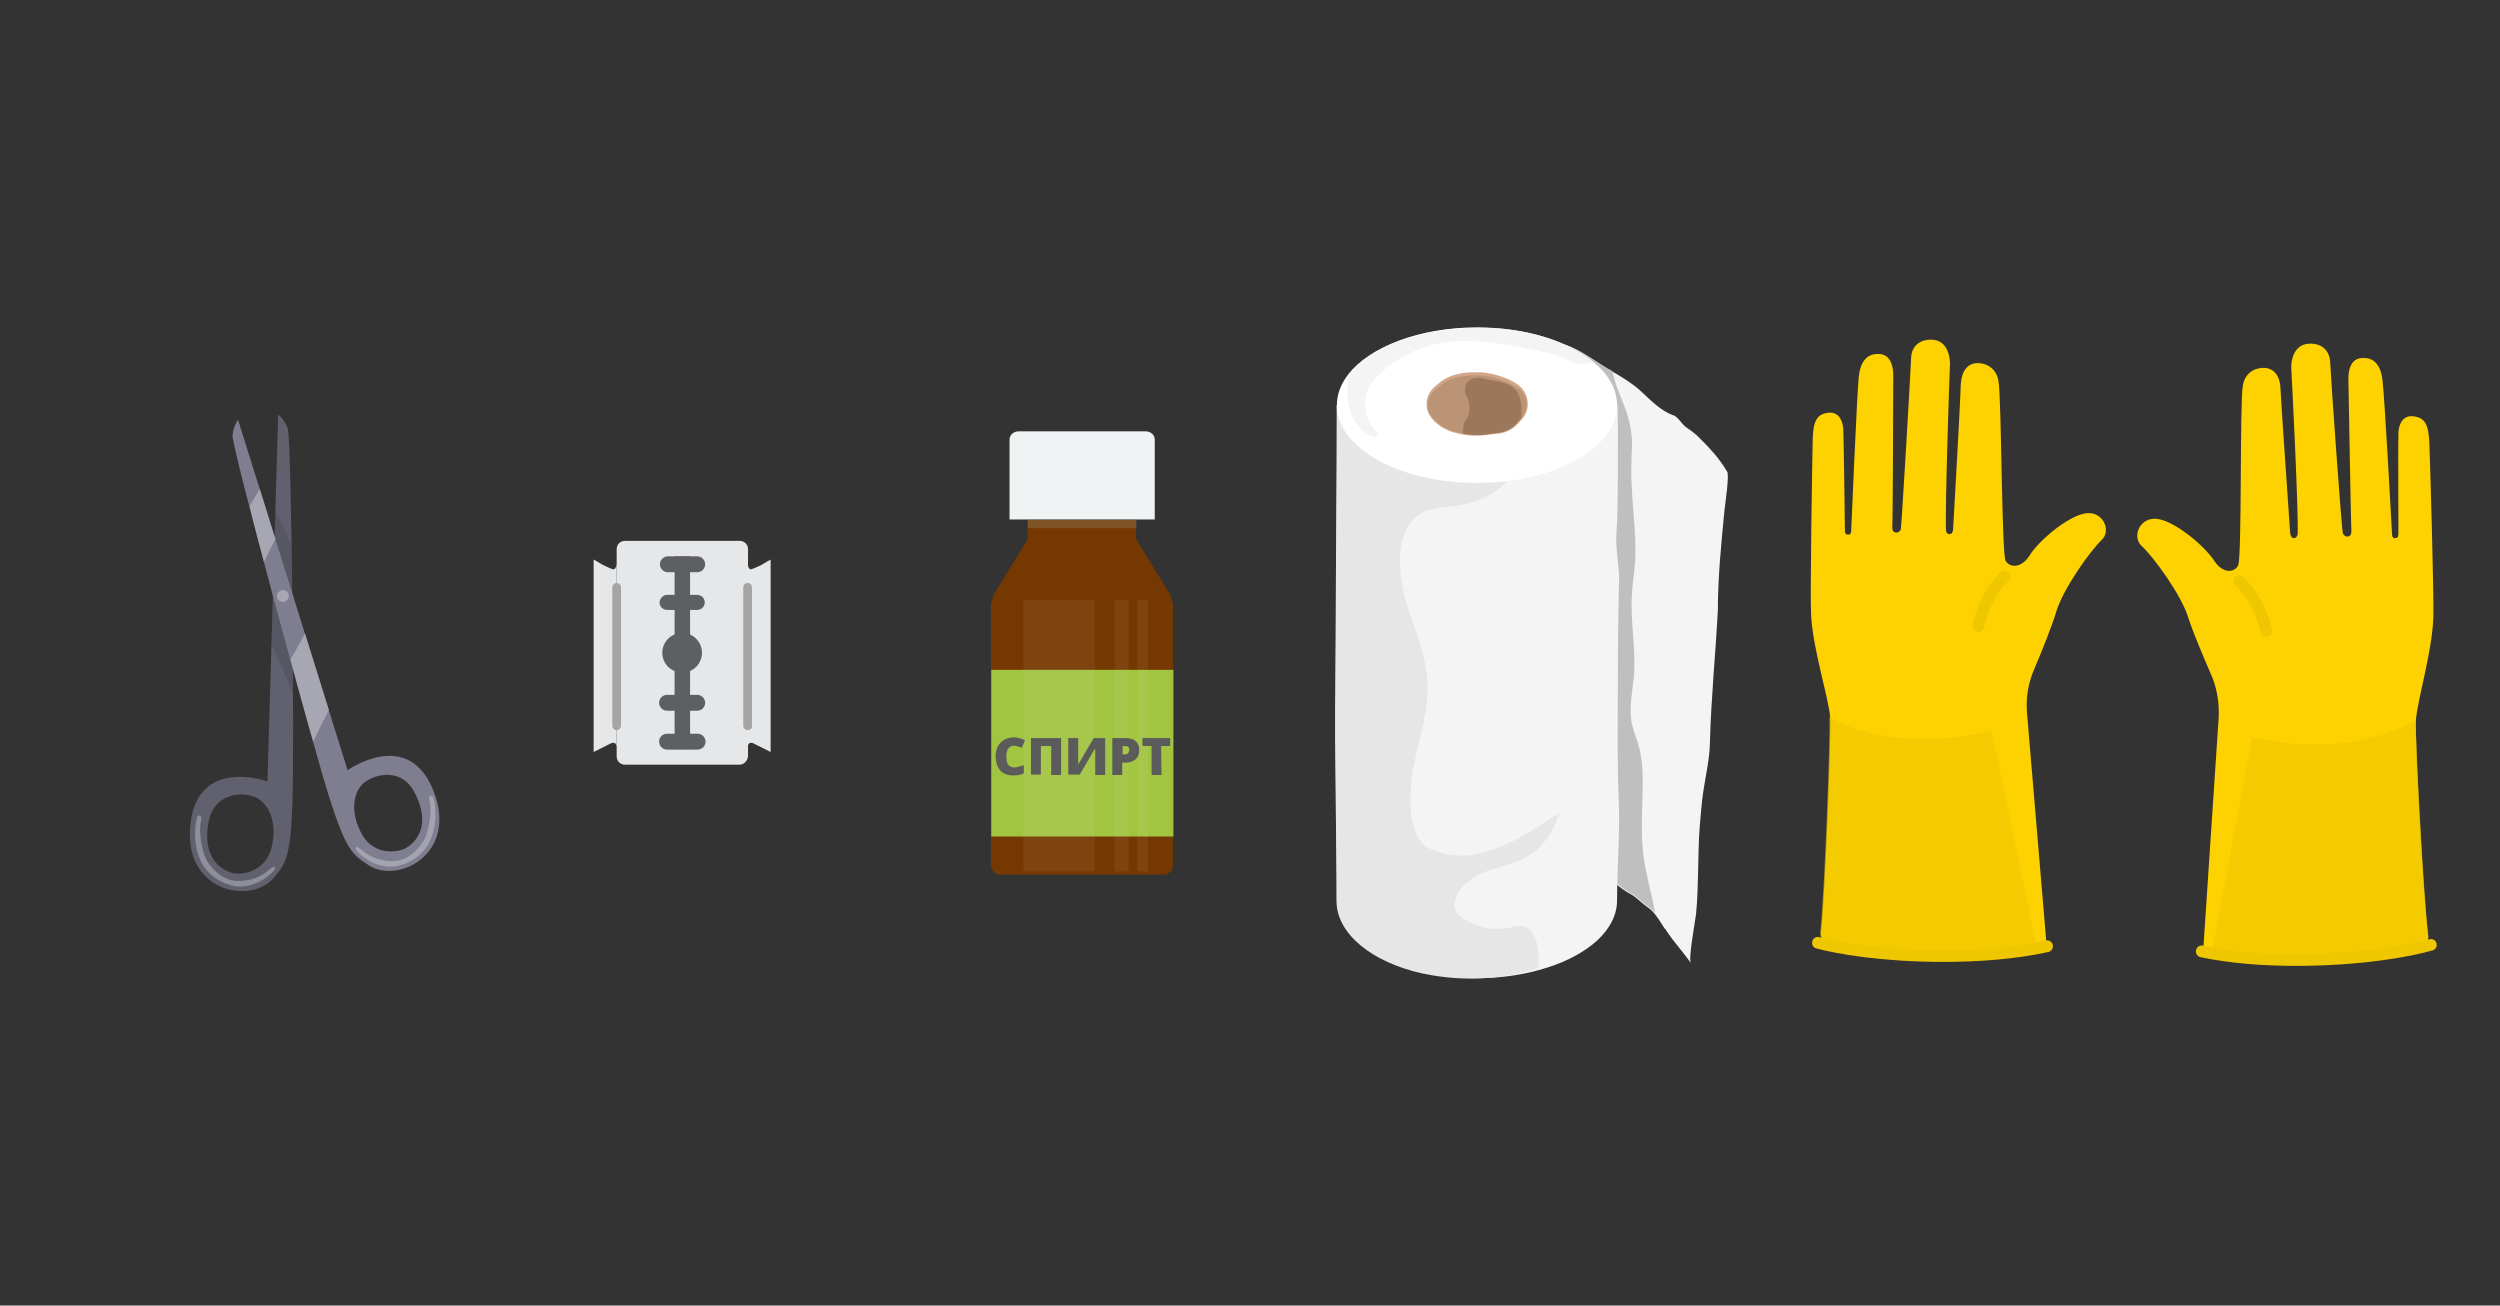 <?xml version="1.0" encoding="utf-8"?>
<!-- Generator: Adobe Illustrator 26.0.3, SVG Export Plug-In . SVG Version: 6.00 Build 0)  -->
<svg version="1.1" id="Слой_1" xmlns="http://www.w3.org/2000/svg" xmlns:xlink="http://www.w3.org/1999/xlink" x="0px" y="0px"
	 width="630px" height="329px" viewBox="0 0 630 329" style="enable-background:new 0 0 630 329;" xml:space="preserve">
<rect x="0" y="0" width="630" height="329" fill="#333333" stroke="none"/>
<style type="text/css">
	.st0{fill:#60606E;}
	.st1{opacity:0.2;fill:#33333B;enable-background:new    ;}
	.st2{fill:#7E7E90;}
	.st3{opacity:0.32;fill:#FFFFFF;enable-background:new    ;}
	.st4{opacity:0.3;}
	.st5{clip-path:url(#SVGID_00000168799671842526666170000010830217075131992458_);fill:#FFFFFF;}
	.st6{clip-path:url(#SVGID_00000076606214381535216090000010201979671753091257_);fill:#FFFFFF;}
	.st7{fill:#FDD200;}
	.st8{opacity:0.62;}
	.st9{fill:#EEC700;}
	.st10{fill:#EFF3F4;}
	.st11{fill:#753800;}
	.st12{fill:#A1C441;}
	.st13{opacity:0.2;}
	.st14{fill:#FFFFFF;}
	.st15{opacity:0.2;fill:#FFFFFF;enable-background:new    ;}
	.st16{opacity:0.2;fill:#B2C6CA;enable-background:new    ;}
	.st17{fill:#5B5B5B;}
	.st18{fill:#E6E7E8;}
	.st19{fill:#5E5F62;}
	.st20{fill:#A5A5A4;}
	.st21{fill:#F4F4F4;}
	.st22{fill:#BFBFBF;}
	.st23{fill:#E6E6E6;}
	.st24{fill:#D2A686;}
	.st25{fill:#BB9375;}
	.st26{fill:#9B775B;}
</style>
<g>
	<path class="st0" d="M68.7,221.5c3.3-3.7,4.5-5.3,5-19.1s-0.2-92-1.2-94.5s-2.4-3.4-2.4-3.4l-2.7,92.4c0,0-17.6-6.3-19.4,10.8
		C46.1,224.7,62.9,227.9,68.7,221.5 M52.7,206.5c1.3-5.6,6.6-7.1,10.8-5.9c4.1,1.1,6.6,6.6,4.9,13.1c-1.5,5.9-7.4,6.9-9.8,6.3
		C53.9,218.7,51,214.1,52.7,206.5"/>
	<path class="st1" d="M68.4,162.1c1.9,4.2,3.7,8.5,5.4,12.9c0-12-0.2-25.8-0.4-37.7c-1.2-3-2.6-6-4.1-8.8L68.4,162.1z"/>
	<path class="st2" d="M109.2,199.2c-6.4-16-21.6-5.1-21.6-5.1L60,105.8c0,0-1.1,1.2-1.4,3.9c-0.3,2.7,20.2,78.1,24.4,91.3
		c4.2,13.2,5.8,14.4,10,17.1C100.3,222.8,115.6,215.2,109.2,199.2 M102.3,213.7c-2.1,1.2-8,1.9-11-3.3c-3.3-5.7-2.4-11.6,1.2-13.7
		c3.7-2.2,9.1-2.3,11.8,2.7C108,206.1,106.5,211.2,102.3,213.7"/>
	<path class="st3" d="M78.9,186.9c1.3-2.7,2.6-5.3,4-8l-6-19.3c-1.2,2.2-2.4,4.4-3.7,6.6C75.2,173.7,77.2,180.9,78.9,186.9"/>
	<path class="st3" d="M66.5,141.6c1-1.9,1.9-3.9,2.9-5.8l-3.9-12.6c-0.9,1.4-1.8,2.9-2.6,4.4C63.9,131.8,65.2,136.6,66.5,141.6"/>
	<path class="st3" d="M69.8,150.4c-0.1-0.8,0.5-1.5,1.3-1.7c0.8-0.1,1.5,0.4,1.7,1.3c0.1,0.8-0.5,1.5-1.3,1.7
		C70.6,151.7,69.9,151.2,69.8,150.4"/>
	<g class="st4">
		<g>
			<g>
				<defs>
					<rect id="SVGID_1_" x="49.2" y="205.6" width="20.1" height="17.9"/>
				</defs>
				<clipPath id="SVGID_00000062906285695970844260000010496385464369479576_">
					<use xlink:href="#SVGID_1_"  style="overflow:visible;"/>
				</clipPath>
				<path style="clip-path:url(#SVGID_00000062906285695970844260000010496385464369479576_);fill:#FFFFFF;" d="M68.4,218.7
					c-1.6,1.3-3.6,3.1-7.8,3.3c-5.1,0.3-8.1-4.3-8.8-5.8c-0.8-1.7-1.9-6.4-1.1-9.6c0.3-1.2-0.8-1.6-1.1-0.4c-0.5,2.1-1,6.3,0.9,10.6
					c2.1,4.7,7.3,6.8,10.5,6.6c3.7-0.2,6.9-2.6,8-4C69.6,218.7,69.2,218.1,68.4,218.7"/>
			</g>
		</g>
	</g>
	<g class="st4">
		<g>
			<g>
				<defs>
					<rect id="SVGID_00000183931146822113414180000004659375080938234028_" x="89.7" y="200.6" width="20.1" height="17.9"/>
				</defs>
				<clipPath id="SVGID_00000004535530654886297880000000095220677005730717_">
					<use xlink:href="#SVGID_00000183931146822113414180000004659375080938234028_"  style="overflow:visible;"/>
				</clipPath>
				<path style="clip-path:url(#SVGID_00000004535530654886297880000000095220677005730717_);fill:#FFFFFF;" d="M90.5,213.7
					c1.6,1.3,3.6,3.1,7.8,3.3c5.1,0.3,8.1-4.3,8.8-5.8c0.8-1.7,1.9-6.4,1.1-9.6c-0.3-1.2,0.8-1.6,1.1-0.4c0.5,2.1,1,6.3-0.9,10.6
					c-2.1,4.7-7.3,6.8-10.5,6.6c-3.7-0.2-6.9-2.6-8-4C89.3,213.7,89.7,213.1,90.5,213.7"/>
			</g>
		</g>
	</g>
</g>
<g>
	<g>
		<g>
			<path class="st7" d="M559.1,180.9c0.2-3.7-0.4-7.5-1.9-10.9c-1.9-4.4-4.6-10.7-5.7-14.2c-1.8-6-9.1-15.8-11.8-18.2
				c-2.6-2.4-0.4-7.6,4.2-6.8c4.6,0.8,11.8,7,14,10.4s5.1,3.2,6.1,1.3s0.4-41.3,1.2-45.4c0.5-2.7,2.4-4.3,5-4.4
				c2.5-0.1,4.4,1.6,4.5,5.5c0.2,4.7,2.3,33.8,2.4,35.8c0.1,1.3,0.5,1.6,1,1.6c0.6,0,0.8-0.6,0.9-0.9c0.3-4.9-1.5-40.5-1.6-41.9
				c-0.1-1.5,0.4-6,4.5-6.2c3-0.1,5.1,1.5,5.3,4.6c0.1,3.1,2.9,42.4,3.2,43.2c0.3,0.7,1,1,1.6,0.7c0.6-0.4,0.6-0.7,0.5-2.7
				c-0.1-2.4-0.7-36.4-0.7-36.4s-0.5-5.7,3.5-5.8c2.4-0.1,4.6,1.1,5.1,5.7c0.6,5.2,2.4,38.8,2.4,38.8s0,1,0.7,0.9
				c0.9,0,0.9-0.4,0.9-2s-0.1-23.5,0-24.7s0.6-4.3,3.7-4c3,0.3,3.9,2.1,4.1,6.8s1.2,39.4,1,44.2c-0.4,8.7-4,20.4-4.4,25.7
				c-0.3,3.8,1.8,44.1,3.1,54.2c0.2,1.3-0.7,2.5-2,2.8c-7.8,1.7-31.6,6.8-52.6,2.2c-1.2-0.3-2.1-1.4-2-2.7L559.1,180.9z"/>
		</g>
		<g class="st8">
			<path class="st9" d="M557.3,240.6c0.7,0.1,1.3,0.3,2,0.4c20.7,3.9,43-0.9,50.6-2.6c1.3-0.3,2.2-1.5,2-2.8
				c-1.2-10.1-3.3-50.5-3.1-54.2c0,0-14.8,10.3-41.3,4.4L557.3,240.6z"/>
		</g>
		<g>
			<path class="st9" d="M571,160.4c-0.7,0-1.3-0.5-1.4-1.2c-1.7-7.8-6.2-11.6-6.3-11.6c-0.6-0.5-0.7-1.4-0.2-2.1
				c0.5-0.6,1.4-0.7,2.1-0.2c0.2,0.2,5.3,4.4,7.3,13.3c0.2,0.8-0.3,1.6-1.1,1.8C571.2,160.4,571.1,160.4,571,160.4z"/>
		</g>
		<g>
			<path class="st9" d="M578.7,243.4c-8.3,0-16.7-0.6-24.2-2.2c-0.8-0.2-1.3-1-1.1-1.8s1-1.3,1.8-1.1c20.4,4.5,48.4,0.9,57-1.6
				c0.8-0.2,1.6,0.2,1.8,1s-0.2,1.6-1,1.8C607.6,241.1,594.9,243.4,578.7,243.4z"/>
		</g>
	</g>
	<g>
		<g>
			<path class="st7" d="M510.8,179.6c-0.3-3.7,0.3-7.5,1.8-10.9c1.9-4.5,4.4-10.7,5.5-14.3c1.7-6,8.9-15.9,11.5-18.3
				c2.6-2.4,0.3-7.6-4.3-6.7c-4.6,0.9-11.7,7.1-13.8,10.5c-2.1,3.4-5.1,3.2-6.1,1.4c-1-1.9-1-41.3-1.8-45.4c-0.5-2.7-2.5-4.3-5-4.4
				s-4.3,1.6-4.5,5.6c-0.1,4.7-1.8,33.9-1.9,35.9c0,1.3-0.5,1.6-0.9,1.6c-0.6,0-0.9-0.6-0.9-0.9c-0.3-4.9,0.9-40.5,1-42
				c0-1.5-0.5-6-4.6-6.1c-3-0.1-5.1,1.6-5.2,4.6c-0.1,3.1-2.4,42.4-2.6,43.2c-0.3,0.7-1,1-1.6,0.7c-0.6-0.4-0.6-0.7-0.5-2.7
				c0.1-2.4,0.2-36.4,0.2-36.4s0.4-5.7-3.6-5.8c-2.4-0.1-4.6,1.1-5.1,5.8c-0.5,5.2-1.9,38.8-1.9,38.8s0,1-0.7,0.9
				c-0.9,0-0.9-0.3-0.9-2c0-1.6-0.3-23.5-0.4-24.7s-0.7-4.3-3.7-4s-3.9,2.2-4,6.8c-0.1,4.6-0.7,39.4-0.4,44.3
				c0.5,8.7,4.3,20.3,4.8,25.6c0.3,3.8-1.2,44.2-2.3,54.3c-0.1,1.3,0.7,2.5,2,2.8c7.9,1.6,31.7,6.3,52.7,1.4c1.2-0.3,2.1-1.5,2-2.7
				L510.8,179.6z"/>
		</g>
		<g class="st8">
			<path class="st9" d="M513.4,239.3c-0.7,0.2-1.3,0.3-2,0.4c-20.6,4.2-43-0.3-50.7-1.9c-1.3-0.3-2.2-1.5-2-2.8
				c1.1-10.2,2.6-50.5,2.3-54.3c0,0,14.5,9.7,40.9,3.4L513.4,239.3z"/>
		</g>
		<g>
			<path class="st9" d="M498.6,159.3c-0.1,0-0.2,0-0.3,0c-0.8-0.2-1.3-0.9-1.2-1.7c1.8-8.9,6.9-13.2,7.1-13.4
				c0.6-0.5,1.6-0.4,2.1,0.2c0.5,0.6,0.4,1.6-0.2,2.1c-0.1,0.1-4.5,3.9-6.1,11.7C499.9,158.8,499.3,159.3,498.6,159.3z"/>
		</g>
		<g>
			<path class="st9" d="M489.7,242.4c-15.3,0-26.8-2-32-3.4c-0.8-0.2-1.2-1-1-1.8s1-1.3,1.8-1c8.6,2.4,36.6,5.5,57,0.8
				c0.8-0.2,1.6,0.3,1.8,1.1s-0.3,1.6-1.1,1.8C508.1,241.7,498.7,242.4,489.7,242.4z"/>
		</g>
	</g>
</g>
<g>
	<path class="st10" d="M291,130.9v-20.1c0-1.2-1-2.1-2.3-2.1h-32c-1.3,0-2.3,0.9-2.3,2.1v20.1H291z"/>
	<path class="st11" d="M294.2,148.7l-6.7-10.9c-0.7-1.1-1.2-2-1.2-2s0-1.1,0-2.4V131H259v2.4c0,1.3,0,2.4,0,2.4s-0.5,0.9-1.2,2
		l-6.7,10.9c-0.7,1.1-1.4,3.1-1.4,4.4V218c0,1.3,1,2.4,2.3,2.4h41.3c1.3,0,2.3-1.1,2.3-2.4v-64.8
		C295.7,151.8,294.9,149.8,294.2,148.7z"/>
	<rect x="249.8" y="168.8" class="st12" width="45.9" height="42"/>
	<g class="st4">
		<g class="st13">
			<rect x="280.9" y="151.2" class="st14" width="3.5" height="68.4"/>
			<rect x="257.9" y="151.2" class="st14" width="18" height="68.4"/>
		</g>
		<rect x="286.6" y="151.2" class="st15" width="2.7" height="68.4"/>
	</g>
	<g>
		<rect x="269.4" y="109" class="st10" width="2.2" height="21.6"/>
		<rect x="265.3" y="109" class="st10" width="2.2" height="21.6"/>
		<rect x="256.9" y="109" class="st10" width="2.2" height="21.6"/>
		<rect x="261.1" y="109" class="st10" width="2.2" height="21.6"/>
		<rect x="273.6" y="109" class="st10" width="2.2" height="21.6"/>
		<rect x="277.8" y="109" class="st10" width="2.2" height="21.6"/>
		<rect x="286.2" y="109" class="st10" width="2.2" height="21.6"/>
		<rect x="282" y="109" class="st10" width="2.2" height="21.6"/>
	</g>
	<path class="st16" d="M259,133.1h27.4c0-0.1,0-0.2,0-0.3v-1.9H259v1.9C259,132.9,259,133,259,133.1z"/>
	<g>
		<path class="st17" d="M255.5,187.9c-0.3,0-0.6,0.1-0.8,0.2s-0.4,0.3-0.6,0.5s-0.3,0.5-0.4,0.9c-0.1,0.3-0.1,0.7-0.1,1.2
			c0,0.6,0.1,1.1,0.2,1.5c0.1,0.4,0.4,0.7,0.7,0.9s0.7,0.3,1.1,0.3c0.4,0,0.8-0.1,1.2-0.2c0.4-0.1,0.8-0.3,1.2-0.4v2.1
			c-0.4,0.2-0.8,0.3-1.3,0.4c-0.4,0.1-0.9,0.1-1.4,0.1c-1,0-1.8-0.2-2.5-0.6c-0.6-0.4-1.1-1-1.4-1.7c-0.3-0.7-0.5-1.5-0.5-2.5
			c0-0.7,0.1-1.3,0.3-1.9c0.2-0.6,0.5-1.1,0.9-1.5s0.9-0.8,1.4-1c0.6-0.2,1.2-0.4,1.9-0.4c0.4,0,0.9,0.1,1.4,0.2
			c0.5,0.1,1,0.3,1.5,0.5l-0.8,2c-0.3-0.2-0.7-0.3-1-0.4C256.2,188,255.8,187.9,255.5,187.9z"/>
		<path class="st17" d="M259.8,195.3V186h7.6v9.3h-2.5V188h-2.6v7.2h-2.5V195.3z"/>
		<path class="st17" d="M269.4,186h2.3v4.2c0,0.2,0,0.4,0,0.6c0,0.2,0,0.4,0,0.6s0,0.4,0,0.6s0,0.3,0,0.5h0.1l3.8-6.5h2.9v9.3H276
			v-4c0-0.2,0-0.4,0-0.6c0-0.2,0-0.4,0-0.7c0-0.2,0-0.5,0-0.7s0-0.4,0-0.6h-0.1l-3.8,6.5h-2.9V186H269.4z"/>
		<path class="st17" d="M283.6,186c1.2,0,2.1,0.3,2.6,0.8c0.6,0.5,0.9,1.2,0.9,2.2c0,0.4-0.1,0.8-0.2,1.2s-0.3,0.7-0.6,1
			c-0.3,0.3-0.6,0.5-1.1,0.7s-1,0.3-1.7,0.3h-0.7v3.1h-2.5V186H283.6z M283.5,188h-0.6v2.1h0.5c0.2,0,0.4,0,0.6-0.1s0.3-0.2,0.4-0.4
			s0.2-0.4,0.2-0.7s-0.1-0.5-0.3-0.7C284.1,188.1,283.9,188,283.5,188z"/>
		<path class="st17" d="M292.7,195.3h-2.5V188h-2.3v-2h7v2h-2.3L292.7,195.3L292.7,195.3z"/>
	</g>
</g>
<g>
	<path class="st18" d="M186.4,192.7h-28.9c-1.2,0-2.1-0.9-2.1-2.1v-52.2c0-1.2,0.9-2.1,2.1-2.1h28.9c1.2,0,2.1,0.9,2.1,2.1v4.3v47.9
		C188.4,191.7,187.5,192.7,186.4,192.7z"/>
	<path class="st18" d="M188.7,143.1c0,0.1,0.1,0.2,0.3,0.3s0.4,0.1,0.5,0c0.3-0.1,0.6-0.2,1-0.4l1.3-0.6l2.4-1.4v48.5l-4.4-2.2
		c-0.1,0-0.2-0.1-0.3-0.1s-0.2,0-0.3,0s-0.2,0-0.4,0.1c-0.1,0.1-0.2,0.2-0.2,0.3c-0.1,0.1-0.1,0.3-0.2,0.4v-45.7
		C188.5,142.7,188.6,142.9,188.7,143.1z"/>
	<path class="st18" d="M155.1,143.1c0,0.1-0.1,0.2-0.3,0.3s-0.4,0.1-0.5,0c-0.3-0.1-0.6-0.2-1-0.4l-1.3-0.6l-2.4-1.4v48.5l4.4-2.2
		c0.1,0,0.2-0.1,0.3-0.1s0.2,0,0.3,0s0.2,0,0.4,0.1c0.1,0.1,0.2,0.2,0.2,0.3c0.1,0.1,0.1,0.3,0.2,0.4v-45.7
		C155.3,142.7,155.2,142.9,155.1,143.1z"/>
	<rect x="170" y="140.2" class="st19" width="3.9" height="48.6"/>
	<path class="st19" d="M168.3,140.2h7.4c1.1,0,2,0.9,2,2l0,0c0,1.1-0.9,2-2,2h-7.4c-1.1,0-2-0.9-2-2l0,0
		C166.3,141.1,167.2,140.2,168.3,140.2z"/>
	<path class="st19" d="M168.1,149.9h7.6c1,0,1.9,0.8,1.9,1.9l0,0c0,1-0.8,1.9-1.9,1.9h-7.6c-1,0-1.9-0.8-1.9-1.9l0,0
		C166.3,150.8,167.1,149.9,168.1,149.9z"/>
	<path class="st19" d="M168.1,175.1h7.6c1.1,0,2,0.9,2,2l0,0c0,1.1-0.9,2-2,2h-7.6c-1.1,0-2-0.9-2-2l0,0
		C166.1,176,167,175.1,168.1,175.1z"/>
	<path class="st19" d="M168.1,184.9h7.7c1.1,0,2,0.9,2,2l0,0c0,1.1-0.9,2-2,2h-7.7c-1.1,0-2-0.9-2-2l0,0
		C166.1,185.7,167,184.9,168.1,184.9z"/>
	<circle class="st19" cx="171.9" cy="164.5" r="5"/>
	<path class="st20" d="M155.4,184L155.4,184c-0.6,0-1.1-0.5-1.1-1.1V148c0-0.6,0.5-1.1,1.1-1.1l0,0c0.6,0,1.1,0.5,1.1,1.1v34.8
		C156.5,183.5,156,184,155.4,184z"/>
	<path class="st20" d="M188.4,184L188.4,184c-0.6,0-1.1-0.5-1.1-1.1V148c0-0.6,0.5-1.1,1.1-1.1l0,0c0.6,0,1.1,0.5,1.1,1.1v34.8
		C189.6,183.5,189.1,184,188.4,184z"/>
</g>
<g>
	<g>
		<path class="st21" d="M434.6,128.3c-0.8,8.1-1.7,17.2-1.7,25.5c-0.6,11.3-1.7,22-2,33.4c-0.1,4.1-1,7.9-1.6,11.8
			c-0.5,3.1-0.7,6.4-1,9.7c-0.5,7.2-0.2,14.5-0.9,21.7c-0.2,1.7-2,11.3-1.3,12.3c-2-2.9-4.3-5.3-6.2-8.2c-0.1-0.2-0.2-0.4-0.4-0.5
			c-0.9-1.4-1.7-2.7-2.6-3.8c-0.5-0.6-1-1.1-1.6-1.5c-1.5-1-2.9-2.6-4.4-3.4c-1-0.5-2-1.2-3-2c-1.5-1.1-3-2.4-4.5-3.3
			c-0.9-0.5-1.9-1.1-2.8-1.6c-2.9-1.6-6-3-8.8-3c0,0,0,0,0,0V86.5c0,0,0,0,0,0c4.3,0,9.1,4,13.2,6.4c0.4,0.2,0.7,0.4,1.1,0.6
			c2.4,1.4,4.8,2.8,7.1,4.8c2.7,2.5,5.3,5.2,8.3,6.3c0,0,0.1,0,0.1,0c1.2,0.4,2.1,2.1,3.2,3c1.3,0.9,2.5,1.7,3.7,3
			c2.3,2.3,4.7,4.8,6.7,8.2C435.9,119.4,434.7,127.3,434.6,128.3z"/>
		<path class="st22" d="M417.1,230.1c-0.5-0.6-1-1.1-1.6-1.5c-1.5-1-2.9-2.6-4.4-3.4c-2.5-1.3-5-3.8-7.5-5.2
			c-3.6-2.1-7.9-4.6-11.6-4.6c0,0,0,0,0,0V86.5c0,0,0,0,0,0c4.3,0,9.1,4,13.2,6.4c0.4,0.2,0.7,0.4,1.1,0.6c0.4,1.6,0.8,3.2,1.4,4.7
			c1.4,3.6,3.1,7.1,3.5,11.9c0.2,2.4-0.1,4.8-0.1,7.2c-0.2,8.4,1.5,16.7,0.9,25c-0.2,2.7-0.7,5.4-0.8,8.1c-0.3,6.4,1,12.8,0.6,19.2
			c-0.3,4.1-1.3,8.2-0.7,12.1c0.4,2.4,1.3,4.2,1.9,6.4c2,7.3,0.2,16.6,0.9,24.9C414.3,219.2,416.1,224.3,417.1,230.1z"/>
	</g>
	<path class="st21" d="M407.5,226.9c0,3.7-1.8,7.1-5,10.1c-3.1,2.8-7.4,5.2-12.5,6.8c-5.2,1.7-11.3,2.7-17.8,2.7
		c-19.5,0-35.3-8.8-35.3-19.6c0-18.1-0.5-36.1-0.3-54.2c0-3.6,0.5-70.6,0.3-70.7h70.6c0.3,0,0.2,10.4,0.2,18.2
		c0,4.1-0.1,7.6-0.1,8.3c0,2.5-0.3,5.1-0.3,7.6c0,3.5,0.8,6.8,0.7,10.3c-0.2,8.4-0.3,16.9-0.3,25.4c0,7.1-0.1,14.3,0,21.5
		c0,2.6,0.1,5.3,0.2,7.9C408.3,209.7,407.5,218.3,407.5,226.9z"/>
	<path class="st23" d="M366.7,229.1c0.3,1.1,0.9,1.6,1.5,2c3.8,2.6,8,3.5,12,2.7c1.9-0.4,4-1.1,5.7,0.9c1.6,1.9,2.1,5.7,1.8,9.2
		c-5,1.7-10.8,2.7-17.1,2.7c-4.3,0-8.4-0.5-12.2-1.3c-12.6-2.8-21.6-9.9-21.6-18.3c0-18.1-0.5-36.1-0.3-54.2
		c0-2.5,0.2-34.5,0.3-54.5c0-9.4,0.1-16.1,0-16.1h46.3c3.5,5.8,2,12.7-2.2,17.8c-5.2,6.3-11.6,7.3-17.6,7.9
		c-3.6,0.4-7.9,1.5-9.7,7.5c-1.8,5.8-0.3,13.2,1.5,18.8c1.9,5.6,4.3,11.2,4.6,17.8c0.3,7-1.8,13.4-3.2,19.9
		c-1.4,6.5-1.8,15.1,1.1,19.5c1.1,1.7,2.4,2.4,3.8,2.9c10.5,4.2,21.3-2.6,31.5-9.4c-2.2,7.6-7,10.9-11.4,12.5
		c-4.5,1.6-9.2,2-13.1,6.3C367.3,224.7,366.2,227,366.7,229.1z"/>
	<path class="st14" d="M407.5,102.1c0,10.8-15.8,19.6-35.3,19.6c-19.5,0-35.3-8.8-35.3-19.6c0-2.8,1-5.4,2.9-7.8
		c5.4-6.9,17.9-11.8,32.4-11.8c12.2,0,22.9,3.4,29.3,8.7C405.3,94.3,407.5,98,407.5,102.1z"/>
	<g>
		<path class="st24" d="M381.2,96.1c-3-1.5-6-2.3-9-2.3c-3.1,0-6.4,0.3-9.3,2.5l-0.2,0.2c-1.2,0.9-3.2,2.4-3.2,5.3
			c0,2.3,1.1,3.4,1.9,4.3l0.1,0.1c2,2,4.3,2.7,6.6,3.2c1.3,0.3,2.7,0.4,4.2,0.4c1.1,0,2.3-0.2,3.4-0.3c0.6-0.1,1.2-0.2,1.7-0.2
			c1.4-0.1,3.4-0.7,5-2.4c0.1-0.1,0.3-0.3,0.4-0.4c0.9-1,2.2-2.3,2.2-4.6C385,99.3,383.7,97.4,381.2,96.1z"/>
		<path class="st25" d="M384.7,102c0,2-1.2,3.3-2.1,4.2c-0.2,0.2-0.3,0.3-0.4,0.5c-1.5,1.7-3.5,2.2-4.8,2.4
			c-0.6,0.1-1.2,0.1-1.7,0.2c-1.1,0.2-2.2,0.3-3.4,0.3c-1.4,0-2.8-0.1-4.1-0.4c-2.2-0.5-4.5-1.2-6.5-3.2l-0.1-0.1
			c-0.8-0.9-1.8-1.8-1.8-3.8c0-2.6,1.9-4,3-4.8l0.2-0.2c2.8-2.2,6.1-2.5,9.2-2.5c3,0,6,0.8,8.9,2.4C383.5,98,384.7,99.8,384.7,102z"
			/>
	</g>
	<path class="st26" d="M383.4,105.3c-0.3,0.3-0.5,0.6-0.8,0.9c-0.2,0.2-0.3,0.3-0.4,0.5c-1.5,1.7-3.5,2.2-4.8,2.4
		c-0.6,0.1-1.2,0.1-1.7,0.2c-1.1,0.2-2.2,0.3-3.4,0.3c-1.2,0-2.4-0.1-3.6-0.3c0-1.3,0-2.5,0.6-3.3c0.5-0.7,1-1.4,1-2.8
		c0.1-1.2-0.2-2.4-0.6-3.2c-0.2-0.4-0.4-0.8-0.5-1.3c-0.1-0.7,0.1-1.4,0.3-1.9c0.7-1.3,1.9-1.6,2.8-1.6c1-0.1,2,0.3,2.9,0.5
		c1,0.2,2,0.3,3.1,0.6c1.5,0.4,3.8,1,4.7,4C383.4,101.7,383.4,103.5,383.4,105.3z"/>
	<path class="st21" d="M401.5,91.2c-1.1,0.4-2.3,0.6-3.4,0.5c-1.7-0.2-3.3-1.1-5-1.8c-2-0.8-4.1-1.2-6.1-1.6
		c-6.7-1.4-13.4-2.7-20.2-2.3c-6.7,0.5-13.5,2.8-19.5,8.6c-1.6,1.5-3.3,3.8-3.3,7.2c0,3.4,1.7,5.8,3.3,7.6c-0.5,1.1-1.5,0.7-2.3,0.2
		c-1.6-1.1-3.2-2.3-4.3-4.8c-1.4-3.1-1.4-6.9-0.9-10.4c5.4-6.9,17.9-11.8,32.4-11.8C384.4,82.5,395.1,85.9,401.5,91.2z"/>
</g>
</svg>
